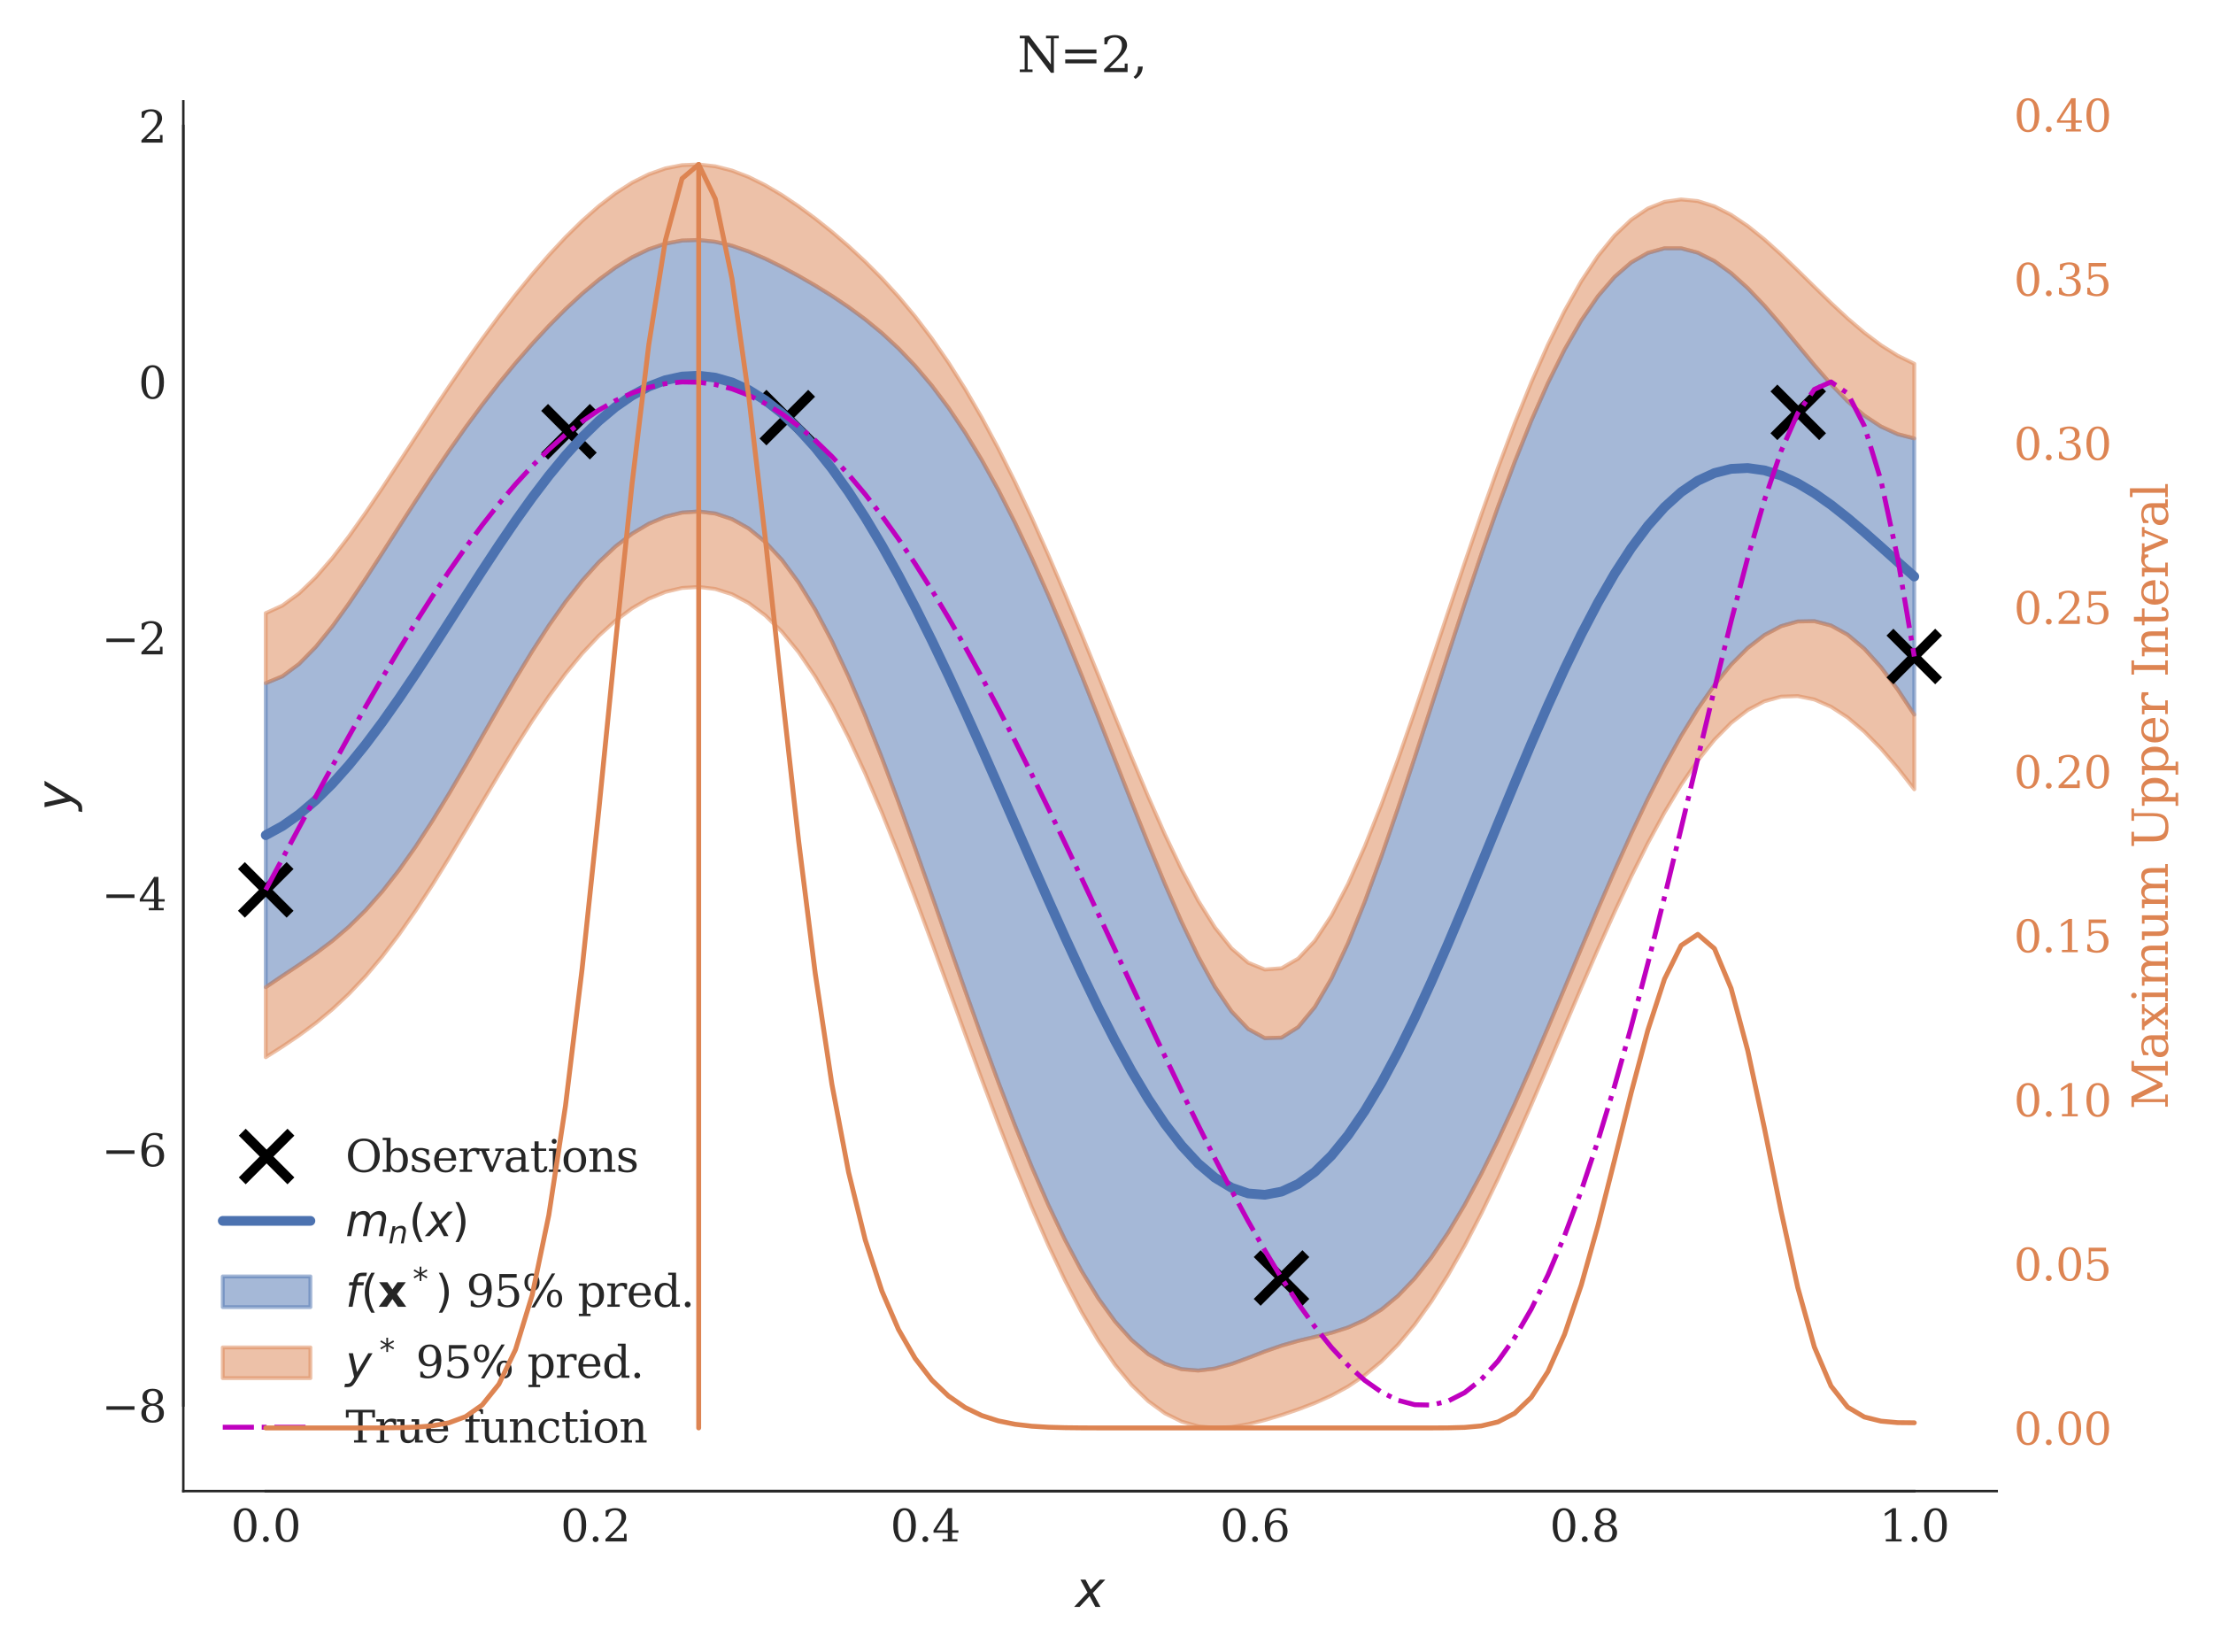 <?xml version="1.0" encoding="utf-8" standalone="no"?>
<!DOCTYPE svg PUBLIC "-//W3C//DTD SVG 1.1//EN"
  "http://www.w3.org/Graphics/SVG/1.1/DTD/svg11.dtd">
<svg xmlns:xlink="http://www.w3.org/1999/xlink" width="454.464pt" height="339.264pt" viewBox="0 0 454.464 339.264" xmlns="http://www.w3.org/2000/svg" version="1.1">
 <defs>
  <style type="text/css">*{stroke-linejoin: round; stroke-linecap: butt}</style>
 </defs>
 <g id="figure_1">
  <g id="patch_1">
   <path d="M 0 339.264 
L 454.464 339.264 
L 454.464 0 
L 0 0 
z
" style="fill: #ffffff"/>
  </g>
  <g id="axes_1">
   <g id="patch_2">
    <path d="M 37.646 306.176 
L 410.047 306.176 
L 410.047 20.798 
L 37.646 20.798 
z
" style="fill: #ffffff"/>
   </g>
   <g id="matplotlib.axis_1">
    <g id="xtick_1">
     <g id="line2d_1"/>
     <g id="text_1">
      <!-- 0.0 -->
      <g style="fill: #262626" transform="translate(47.417 316.514) scale(0.09 -0.09)">
       <defs>
        <path id="DejaVuSerif-30" d="M 2034 219 
Q 2513 219 2750 744 
Q 2988 1269 2988 2328 
Q 2988 3391 2750 3916 
Q 2513 4441 2034 4441 
Q 1556 4441 1318 3916 
Q 1081 3391 1081 2328 
Q 1081 1269 1318 744 
Q 1556 219 2034 219 
z
M 2034 -91 
Q 1275 -91 848 546 
Q 422 1184 422 2328 
Q 422 3475 848 4112 
Q 1275 4750 2034 4750 
Q 2797 4750 3222 4112 
Q 3647 3475 3647 2328 
Q 3647 1184 3222 546 
Q 2797 -91 2034 -91 
z
" transform="scale(0.016)"/>
        <path id="DejaVuSerif-2e" d="M 603 325 
Q 603 500 722 622 
Q 841 744 1019 744 
Q 1191 744 1312 622 
Q 1434 500 1434 325 
Q 1434 153 1312 31 
Q 1191 -91 1019 -91 
Q 841 -91 722 29 
Q 603 150 603 325 
z
" transform="scale(0.016)"/>
       </defs>
       <use xlink:href="#DejaVuSerif-30"/>
       <use xlink:href="#DejaVuSerif-2e" x="63.623"/>
       <use xlink:href="#DejaVuSerif-30" x="95.41"/>
      </g>
     </g>
    </g>
    <g id="xtick_2">
     <g id="line2d_2"/>
     <g id="text_2">
      <!-- 0.2 -->
      <g style="fill: #262626" transform="translate(115.126 316.514) scale(0.09 -0.09)">
       <defs>
        <path id="DejaVuSerif-32" d="M 819 3553 
L 469 3553 
L 469 4384 
Q 803 4563 1142 4656 
Q 1481 4750 1806 4750 
Q 2534 4750 2956 4397 
Q 3378 4044 3378 3438 
Q 3378 2753 2422 1800 
Q 2347 1728 2309 1691 
L 1131 513 
L 3078 513 
L 3078 1088 
L 3444 1088 
L 3444 0 
L 434 0 
L 434 341 
L 1850 1753 
Q 2319 2222 2519 2614 
Q 2719 3006 2719 3438 
Q 2719 3909 2473 4175 
Q 2228 4441 1797 4441 
Q 1350 4441 1106 4219 
Q 863 3997 819 3553 
z
" transform="scale(0.016)"/>
       </defs>
       <use xlink:href="#DejaVuSerif-30"/>
       <use xlink:href="#DejaVuSerif-2e" x="63.623"/>
       <use xlink:href="#DejaVuSerif-32" x="95.41"/>
      </g>
     </g>
    </g>
    <g id="xtick_3">
     <g id="line2d_3"/>
     <g id="text_3">
      <!-- 0.4 -->
      <g style="fill: #262626" transform="translate(182.835 316.514) scale(0.09 -0.09)">
       <defs>
        <path id="DejaVuSerif-34" d="M 2234 1581 
L 2234 4063 
L 641 1581 
L 2234 1581 
z
M 3609 0 
L 1484 0 
L 1484 331 
L 2234 331 
L 2234 1247 
L 197 1247 
L 197 1588 
L 2241 4750 
L 2859 4750 
L 2859 1581 
L 3750 1581 
L 3750 1247 
L 2859 1247 
L 2859 331 
L 3609 331 
L 3609 0 
z
" transform="scale(0.016)"/>
       </defs>
       <use xlink:href="#DejaVuSerif-30"/>
       <use xlink:href="#DejaVuSerif-2e" x="63.623"/>
       <use xlink:href="#DejaVuSerif-34" x="95.41"/>
      </g>
     </g>
    </g>
    <g id="xtick_4">
     <g id="line2d_4"/>
     <g id="text_4">
      <!-- 0.6 -->
      <g style="fill: #262626" transform="translate(250.545 316.514) scale(0.09 -0.09)">
       <defs>
        <path id="DejaVuSerif-36" d="M 2094 219 
Q 2534 219 2771 542 
Q 3009 866 3009 1472 
Q 3009 2078 2771 2401 
Q 2534 2725 2094 2725 
Q 1647 2725 1412 2412 
Q 1178 2100 1178 1509 
Q 1178 888 1415 553 
Q 1653 219 2094 219 
z
M 1075 2569 
Q 1288 2803 1556 2918 
Q 1825 3034 2163 3034 
Q 2859 3034 3264 2615 
Q 3669 2197 3669 1472 
Q 3669 763 3233 336 
Q 2797 -91 2069 -91 
Q 1278 -91 853 498 
Q 428 1088 428 2181 
Q 428 3406 931 4078 
Q 1434 4750 2350 4750 
Q 2597 4750 2869 4703 
Q 3141 4656 3425 4563 
L 3425 3794 
L 3072 3794 
Q 3034 4109 2831 4275 
Q 2628 4441 2284 4441 
Q 1678 4441 1381 3981 
Q 1084 3522 1075 2569 
z
" transform="scale(0.016)"/>
       </defs>
       <use xlink:href="#DejaVuSerif-30"/>
       <use xlink:href="#DejaVuSerif-2e" x="63.623"/>
       <use xlink:href="#DejaVuSerif-36" x="95.41"/>
      </g>
     </g>
    </g>
    <g id="xtick_5">
     <g id="line2d_5"/>
     <g id="text_5">
      <!-- 0.8 -->
      <g style="fill: #262626" transform="translate(318.254 316.514) scale(0.09 -0.09)">
       <defs>
        <path id="DejaVuSerif-38" d="M 2981 1275 
Q 2981 1775 2732 2051 
Q 2484 2328 2034 2328 
Q 1584 2328 1336 2051 
Q 1088 1775 1088 1275 
Q 1088 772 1336 495 
Q 1584 219 2034 219 
Q 2484 219 2732 495 
Q 2981 772 2981 1275 
z
M 2853 3541 
Q 2853 3966 2637 4203 
Q 2422 4441 2034 4441 
Q 1650 4441 1433 4203 
Q 1216 3966 1216 3541 
Q 1216 3113 1433 2875 
Q 1650 2638 2034 2638 
Q 2422 2638 2637 2875 
Q 2853 3113 2853 3541 
z
M 2516 2484 
Q 3047 2413 3344 2092 
Q 3641 1772 3641 1275 
Q 3641 619 3225 264 
Q 2809 -91 2034 -91 
Q 1263 -91 845 264 
Q 428 619 428 1275 
Q 428 1772 725 2092 
Q 1022 2413 1556 2484 
Q 1084 2569 832 2842 
Q 581 3116 581 3541 
Q 581 4103 968 4426 
Q 1356 4750 2034 4750 
Q 2713 4750 3100 4426 
Q 3488 4103 3488 3541 
Q 3488 3116 3236 2842 
Q 2984 2569 2516 2484 
z
" transform="scale(0.016)"/>
       </defs>
       <use xlink:href="#DejaVuSerif-30"/>
       <use xlink:href="#DejaVuSerif-2e" x="63.623"/>
       <use xlink:href="#DejaVuSerif-38" x="95.41"/>
      </g>
     </g>
    </g>
    <g id="xtick_6">
     <g id="line2d_6"/>
     <g id="text_6">
      <!-- 1.0 -->
      <g style="fill: #262626" transform="translate(385.963 316.514) scale(0.09 -0.09)">
       <defs>
        <path id="DejaVuSerif-31" d="M 909 0 
L 909 331 
L 1722 331 
L 1722 4213 
L 781 3603 
L 781 4013 
L 1919 4750 
L 2350 4750 
L 2350 331 
L 3163 331 
L 3163 0 
L 909 0 
z
" transform="scale(0.016)"/>
       </defs>
       <use xlink:href="#DejaVuSerif-31"/>
       <use xlink:href="#DejaVuSerif-2e" x="63.623"/>
       <use xlink:href="#DejaVuSerif-30" x="95.41"/>
      </g>
     </g>
    </g>
    <g id="text_7">
     <!-- $x$ -->
     <g style="fill: #262626" transform="translate(220.846 329.984) scale(0.1 -0.1)">
      <defs>
       <path id="DejaVuSans-Oblique-78" d="M 3841 3500 
L 2234 1784 
L 3219 0 
L 2559 0 
L 1819 1388 
L 531 0 
L -166 0 
L 1556 1844 
L 641 3500 
L 1300 3500 
L 1972 2234 
L 3144 3500 
L 3841 3500 
z
" transform="scale(0.016)"/>
      </defs>
      <use xlink:href="#DejaVuSans-Oblique-78" transform="translate(0 0.312)"/>
     </g>
    </g>
   </g>
   <g id="matplotlib.axis_2">
    <g id="ytick_1">
     <g id="line2d_7"/>
     <g id="text_8">
      <!-- −8 -->
      <g style="fill: #262626" transform="translate(20.878 292.001) scale(0.09 -0.09)">
       <defs>
        <path id="DejaVuSerif-2212" d="M 678 2259 
L 4684 2259 
L 4684 1753 
L 678 1753 
L 678 2259 
z
" transform="scale(0.016)"/>
       </defs>
       <use xlink:href="#DejaVuSerif-2212"/>
       <use xlink:href="#DejaVuSerif-38" x="83.789"/>
      </g>
     </g>
    </g>
    <g id="ytick_2">
     <g id="line2d_8"/>
     <g id="text_9">
      <!-- −6 -->
      <g style="fill: #262626" transform="translate(20.878 239.456) scale(0.09 -0.09)">
       <use xlink:href="#DejaVuSerif-2212"/>
       <use xlink:href="#DejaVuSerif-36" x="83.789"/>
      </g>
     </g>
    </g>
    <g id="ytick_3">
     <g id="line2d_9"/>
     <g id="text_10">
      <!-- −4 -->
      <g style="fill: #262626" transform="translate(20.878 186.911) scale(0.09 -0.09)">
       <use xlink:href="#DejaVuSerif-2212"/>
       <use xlink:href="#DejaVuSerif-34" x="83.789"/>
      </g>
     </g>
    </g>
    <g id="ytick_4">
     <g id="line2d_10"/>
     <g id="text_11">
      <!-- −2 -->
      <g style="fill: #262626" transform="translate(20.878 134.366) scale(0.09 -0.09)">
       <use xlink:href="#DejaVuSerif-2212"/>
       <use xlink:href="#DejaVuSerif-32" x="83.789"/>
      </g>
     </g>
    </g>
    <g id="ytick_5">
     <g id="line2d_11"/>
     <g id="text_12">
      <!-- 0 -->
      <g style="fill: #262626" transform="translate(28.42 81.822) scale(0.09 -0.09)">
       <use xlink:href="#DejaVuSerif-30"/>
      </g>
     </g>
    </g>
    <g id="ytick_6">
     <g id="line2d_12"/>
     <g id="text_13">
      <!-- 2 -->
      <g style="fill: #262626" transform="translate(28.42 29.277) scale(0.09 -0.09)">
       <use xlink:href="#DejaVuSerif-32"/>
      </g>
     </g>
    </g>
    <g id="text_14">
     <!-- $y$ -->
     <g style="fill: #262626" transform="translate(14.778 166.487) rotate(-90) scale(0.1 -0.1)">
      <defs>
       <path id="DejaVuSans-Oblique-79" d="M 1588 -325 
Q 1188 -997 936 -1164 
Q 684 -1331 294 -1331 
L -159 -1331 
L -63 -850 
L 269 -850 
Q 509 -850 678 -719 
Q 847 -588 1056 -206 
L 1234 128 
L 459 3500 
L 1069 3500 
L 1650 819 
L 3256 3500 
L 3859 3500 
L 1588 -325 
z
" transform="scale(0.016)"/>
      </defs>
      <use xlink:href="#DejaVuSans-Oblique-79" transform="translate(0 0.312)"/>
     </g>
    </g>
   </g>
   <g id="PolyCollection_1">
    <defs>
     <path id="m8da897a29c" d="M 54.573 -198.986 
L 54.573 -136.561 
L 57.993 -138.879 
L 61.413 -141.141 
L 64.832 -143.485 
L 68.252 -146.059 
L 71.672 -148.987 
L 75.091 -152.358 
L 78.511 -156.219 
L 81.931 -160.578 
L 85.35 -165.411 
L 88.77 -170.663 
L 92.19 -176.255 
L 95.609 -182.09 
L 99.029 -188.056 
L 102.449 -194.032 
L 105.868 -199.895 
L 109.288 -205.527 
L 112.708 -210.817 
L 116.127 -215.675 
L 119.547 -220.027 
L 122.967 -223.826 
L 126.386 -227.046 
L 129.806 -229.677 
L 133.226 -231.717 
L 136.645 -233.166 
L 140.065 -234.016 
L 143.484 -234.246 
L 146.904 -233.818 
L 150.324 -232.676 
L 153.743 -230.752 
L 157.163 -227.976 
L 160.583 -224.29 
L 164.002 -219.659 
L 167.422 -214.088 
L 170.842 -207.616 
L 174.261 -200.319 
L 177.681 -192.296 
L 181.101 -183.665 
L 184.52 -174.552 
L 187.94 -165.09 
L 191.36 -155.408 
L 194.779 -145.636 
L 198.199 -135.9 
L 201.619 -126.323 
L 205.038 -117.021 
L 208.458 -108.104 
L 211.878 -99.678 
L 215.297 -91.838 
L 218.717 -84.671 
L 222.137 -78.256 
L 225.556 -72.658 
L 228.976 -67.929 
L 232.396 -64.107 
L 235.815 -61.208 
L 239.235 -59.227 
L 242.655 -58.129 
L 246.074 -57.843 
L 249.494 -58.253 
L 252.914 -59.192 
L 256.333 -60.444 
L 259.753 -61.768 
L 263.173 -62.963 
L 266.592 -63.938 
L 270.012 -64.758 
L 273.431 -65.604 
L 276.851 -66.697 
L 280.271 -68.235 
L 283.69 -70.368 
L 287.11 -73.192 
L 290.53 -76.758 
L 293.949 -81.076 
L 297.369 -86.129 
L 300.789 -91.872 
L 304.208 -98.243 
L 307.628 -105.162 
L 311.048 -112.538 
L 314.467 -120.271 
L 317.887 -128.254 
L 321.307 -136.376 
L 324.726 -144.526 
L 328.146 -152.593 
L 331.566 -160.469 
L 334.985 -168.053 
L 338.405 -175.251 
L 341.825 -181.976 
L 345.244 -188.153 
L 348.664 -193.715 
L 352.084 -198.61 
L 355.503 -202.79 
L 358.923 -206.22 
L 362.343 -208.864 
L 365.762 -210.689 
L 369.182 -211.656 
L 372.602 -211.718 
L 376.021 -210.823 
L 379.441 -208.936 
L 382.861 -206.06 
L 386.28 -202.266 
L 389.7 -197.695 
L 393.12 -192.527 
L 393.12 -249.242 
L 393.12 -249.242 
L 389.7 -250.125 
L 386.28 -251.681 
L 382.861 -253.936 
L 379.441 -256.863 
L 376.021 -260.368 
L 372.602 -264.287 
L 369.182 -268.419 
L 365.762 -272.556 
L 362.343 -276.508 
L 358.923 -280.103 
L 355.503 -283.194 
L 352.084 -285.657 
L 348.664 -287.383 
L 345.244 -288.284 
L 341.825 -288.285 
L 338.405 -287.331 
L 334.985 -285.383 
L 331.566 -282.42 
L 328.146 -278.437 
L 324.726 -273.45 
L 321.307 -267.491 
L 317.887 -260.611 
L 314.467 -252.876 
L 311.048 -244.37 
L 307.628 -235.194 
L 304.208 -225.462 
L 300.789 -215.301 
L 297.369 -204.851 
L 293.949 -194.266 
L 290.53 -183.711 
L 287.11 -173.366 
L 283.69 -163.427 
L 280.271 -154.11 
L 276.851 -145.661 
L 273.431 -138.353 
L 270.012 -132.487 
L 266.592 -128.36 
L 263.173 -126.203 
L 259.753 -126.104 
L 256.333 -127.973 
L 252.914 -131.58 
L 249.494 -136.634 
L 246.074 -142.847 
L 242.655 -149.956 
L 239.235 -157.737 
L 235.815 -165.992 
L 232.396 -174.548 
L 228.976 -183.25 
L 225.556 -191.963 
L 222.137 -200.563 
L 218.717 -208.942 
L 215.297 -217.009 
L 211.878 -224.685 
L 208.458 -231.907 
L 205.038 -238.627 
L 201.619 -244.815 
L 198.199 -250.453 
L 194.779 -255.542 
L 191.36 -260.094 
L 187.94 -264.14 
L 184.52 -267.719 
L 181.101 -270.884 
L 177.681 -273.695 
L 174.261 -276.217 
L 170.842 -278.512 
L 167.422 -280.633 
L 164.002 -282.615 
L 160.583 -284.462 
L 157.163 -286.151 
L 153.743 -287.624 
L 150.324 -288.807 
L 146.904 -289.62 
L 143.484 -289.993 
L 140.065 -289.875 
L 136.645 -289.239 
L 133.226 -288.086 
L 129.806 -286.437 
L 126.386 -284.334 
L 122.967 -281.825 
L 119.547 -278.963 
L 116.127 -275.793 
L 112.708 -272.349 
L 109.288 -268.655 
L 105.868 -264.722 
L 102.449 -260.553 
L 99.029 -256.149 
L 95.609 -251.513 
L 92.19 -246.658 
L 88.77 -241.606 
L 85.35 -236.394 
L 81.931 -231.078 
L 78.511 -225.731 
L 75.091 -220.453 
L 71.672 -215.369 
L 68.252 -210.629 
L 64.832 -206.417 
L 61.413 -202.936 
L 57.993 -200.397 
L 54.573 -198.986 
z
" style="stroke: #4c72b0; stroke-opacity: 0.5; stroke-width: 0.8"/>
    </defs>
    <g clip-path="url(#p0b35f4307e)">
     <use xlink:href="#m8da897a29c" x="0" y="339.264" style="fill: #4c72b0; fill-opacity: 0.5; stroke: #4c72b0; stroke-opacity: 0.5; stroke-width: 0.8"/>
    </g>
   </g>
   <g id="PolyCollection_2">
    <defs>
     <path id="mb25d9f1253" d="M 54.573 -136.561 
L 54.573 -122.182 
L 57.993 -124.355 
L 61.413 -126.662 
L 64.832 -129.186 
L 68.252 -132.012 
L 71.672 -135.21 
L 75.091 -138.828 
L 78.511 -142.888 
L 81.931 -147.383 
L 85.35 -152.282 
L 88.77 -157.528 
L 92.19 -163.047 
L 95.609 -168.747 
L 99.029 -174.525 
L 102.449 -180.275 
L 105.868 -185.887 
L 109.288 -191.258 
L 112.708 -196.296 
L 116.127 -200.924 
L 119.547 -205.079 
L 122.967 -208.72 
L 126.386 -211.817 
L 129.806 -214.355 
L 133.226 -216.326 
L 136.645 -217.723 
L 140.065 -218.535 
L 143.484 -218.746 
L 146.904 -218.327 
L 150.324 -217.244 
L 153.743 -215.45 
L 157.163 -212.899 
L 160.583 -209.548 
L 164.002 -205.363 
L 167.422 -200.335 
L 170.842 -194.475 
L 174.261 -187.824 
L 177.681 -180.452 
L 181.101 -172.446 
L 184.52 -163.913 
L 187.94 -154.973 
L 191.36 -145.749 
L 194.779 -136.369 
L 198.199 -126.958 
L 201.619 -117.639 
L 205.038 -108.532 
L 208.458 -99.748 
L 211.878 -91.393 
L 215.297 -83.562 
L 218.717 -76.343 
L 222.137 -69.81 
L 225.556 -64.026 
L 228.976 -59.038 
L 232.396 -54.878 
L 235.815 -51.557 
L 239.235 -49.065 
L 242.655 -47.364 
L 246.074 -46.393 
L 249.494 -46.06 
L 252.914 -46.25 
L 256.333 -46.833 
L 259.753 -47.685 
L 263.173 -48.711 
L 266.592 -49.868 
L 270.012 -51.176 
L 273.431 -52.709 
L 276.851 -54.572 
L 280.271 -56.877 
L 283.69 -59.719 
L 287.11 -63.17 
L 290.53 -67.273 
L 293.949 -72.041 
L 297.369 -77.46 
L 300.789 -83.494 
L 304.208 -90.085 
L 307.628 -97.161 
L 311.048 -104.635 
L 314.467 -112.409 
L 317.887 -120.379 
L 321.307 -128.434 
L 324.726 -136.464 
L 328.146 -144.356 
L 331.566 -152.001 
L 334.985 -159.295 
L 338.405 -166.138 
L 341.825 -172.442 
L 345.244 -178.127 
L 348.664 -183.123 
L 352.084 -187.373 
L 355.503 -190.833 
L 358.923 -193.472 
L 362.343 -195.269 
L 365.762 -196.221 
L 369.182 -196.335 
L 372.602 -195.632 
L 376.021 -194.146 
L 379.441 -191.928 
L 382.861 -189.042 
L 386.28 -185.563 
L 389.7 -181.582 
L 393.12 -177.197 
L 393.12 -192.527 
L 393.12 -192.527 
L 389.7 -197.695 
L 386.28 -202.266 
L 382.861 -206.06 
L 379.441 -208.936 
L 376.021 -210.823 
L 372.602 -211.718 
L 369.182 -211.656 
L 365.762 -210.689 
L 362.343 -208.864 
L 358.923 -206.22 
L 355.503 -202.79 
L 352.084 -198.61 
L 348.664 -193.715 
L 345.244 -188.153 
L 341.825 -181.976 
L 338.405 -175.251 
L 334.985 -168.053 
L 331.566 -160.469 
L 328.146 -152.593 
L 324.726 -144.526 
L 321.307 -136.376 
L 317.887 -128.254 
L 314.467 -120.271 
L 311.048 -112.538 
L 307.628 -105.162 
L 304.208 -98.243 
L 300.789 -91.872 
L 297.369 -86.129 
L 293.949 -81.076 
L 290.53 -76.758 
L 287.11 -73.192 
L 283.69 -70.368 
L 280.271 -68.235 
L 276.851 -66.697 
L 273.431 -65.604 
L 270.012 -64.758 
L 266.592 -63.938 
L 263.173 -62.963 
L 259.753 -61.768 
L 256.333 -60.444 
L 252.914 -59.192 
L 249.494 -58.253 
L 246.074 -57.843 
L 242.655 -58.129 
L 239.235 -59.227 
L 235.815 -61.208 
L 232.396 -64.107 
L 228.976 -67.929 
L 225.556 -72.658 
L 222.137 -78.256 
L 218.717 -84.671 
L 215.297 -91.838 
L 211.878 -99.678 
L 208.458 -108.104 
L 205.038 -117.021 
L 201.619 -126.323 
L 198.199 -135.9 
L 194.779 -145.636 
L 191.36 -155.408 
L 187.94 -165.09 
L 184.52 -174.552 
L 181.101 -183.665 
L 177.681 -192.296 
L 174.261 -200.319 
L 170.842 -207.616 
L 167.422 -214.088 
L 164.002 -219.659 
L 160.583 -224.29 
L 157.163 -227.976 
L 153.743 -230.752 
L 150.324 -232.676 
L 146.904 -233.818 
L 143.484 -234.246 
L 140.065 -234.016 
L 136.645 -233.166 
L 133.226 -231.717 
L 129.806 -229.677 
L 126.386 -227.046 
L 122.967 -223.826 
L 119.547 -220.027 
L 116.127 -215.675 
L 112.708 -210.817 
L 109.288 -205.527 
L 105.868 -199.895 
L 102.449 -194.032 
L 99.029 -188.056 
L 95.609 -182.09 
L 92.19 -176.255 
L 88.77 -170.663 
L 85.35 -165.411 
L 81.931 -160.578 
L 78.511 -156.219 
L 75.091 -152.358 
L 71.672 -148.987 
L 68.252 -146.059 
L 64.832 -143.485 
L 61.413 -141.141 
L 57.993 -138.879 
L 54.573 -136.561 
z
" style="stroke: #dd8452; stroke-opacity: 0.5; stroke-width: 0.8"/>
    </defs>
    <g clip-path="url(#p0b35f4307e)">
     <use xlink:href="#mb25d9f1253" x="0" y="339.264" style="fill: #dd8452; fill-opacity: 0.5; stroke: #dd8452; stroke-opacity: 0.5; stroke-width: 0.8"/>
    </g>
   </g>
   <g id="PolyCollection_3">
    <defs>
     <path id="md797bed3b2" d="M 54.573 -213.365 
L 54.573 -198.986 
L 57.993 -200.397 
L 61.413 -202.936 
L 64.832 -206.417 
L 68.252 -210.629 
L 71.672 -215.369 
L 75.091 -220.453 
L 78.511 -225.731 
L 81.931 -231.078 
L 85.35 -236.394 
L 88.77 -241.606 
L 92.19 -246.658 
L 95.609 -251.513 
L 99.029 -256.149 
L 102.449 -260.553 
L 105.868 -264.722 
L 109.288 -268.655 
L 112.708 -272.349 
L 116.127 -275.793 
L 119.547 -278.963 
L 122.967 -281.825 
L 126.386 -284.334 
L 129.806 -286.437 
L 133.226 -288.086 
L 136.645 -289.239 
L 140.065 -289.875 
L 143.484 -289.993 
L 146.904 -289.62 
L 150.324 -288.807 
L 153.743 -287.624 
L 157.163 -286.151 
L 160.583 -284.462 
L 164.002 -282.615 
L 167.422 -280.633 
L 170.842 -278.512 
L 174.261 -276.217 
L 177.681 -273.695 
L 181.101 -270.884 
L 184.52 -267.719 
L 187.94 -264.14 
L 191.36 -260.094 
L 194.779 -255.542 
L 198.199 -250.453 
L 201.619 -244.815 
L 205.038 -238.627 
L 208.458 -231.907 
L 211.878 -224.685 
L 215.297 -217.009 
L 218.717 -208.942 
L 222.137 -200.563 
L 225.556 -191.963 
L 228.976 -183.25 
L 232.396 -174.548 
L 235.815 -165.992 
L 239.235 -157.737 
L 242.655 -149.956 
L 246.074 -142.847 
L 249.494 -136.634 
L 252.914 -131.58 
L 256.333 -127.973 
L 259.753 -126.104 
L 263.173 -126.203 
L 266.592 -128.36 
L 270.012 -132.487 
L 273.431 -138.353 
L 276.851 -145.661 
L 280.271 -154.11 
L 283.69 -163.427 
L 287.11 -173.366 
L 290.53 -183.711 
L 293.949 -194.266 
L 297.369 -204.851 
L 300.789 -215.301 
L 304.208 -225.462 
L 307.628 -235.194 
L 311.048 -244.37 
L 314.467 -252.876 
L 317.887 -260.611 
L 321.307 -267.491 
L 324.726 -273.45 
L 328.146 -278.437 
L 331.566 -282.42 
L 334.985 -285.383 
L 338.405 -287.331 
L 341.825 -288.285 
L 345.244 -288.284 
L 348.664 -287.383 
L 352.084 -285.657 
L 355.503 -283.194 
L 358.923 -280.103 
L 362.343 -276.508 
L 365.762 -272.556 
L 369.182 -268.419 
L 372.602 -264.287 
L 376.021 -260.368 
L 379.441 -256.863 
L 382.861 -253.936 
L 386.28 -251.681 
L 389.7 -250.125 
L 393.12 -249.242 
L 393.12 -264.571 
L 393.12 -264.571 
L 389.7 -266.237 
L 386.28 -268.384 
L 382.861 -270.954 
L 379.441 -273.871 
L 376.021 -277.045 
L 372.602 -280.373 
L 369.182 -283.74 
L 365.762 -287.024 
L 362.343 -290.102 
L 358.923 -292.851 
L 355.503 -295.152 
L 352.084 -296.894 
L 348.664 -297.976 
L 345.244 -298.309 
L 341.825 -297.818 
L 338.405 -296.444 
L 334.985 -294.142 
L 331.566 -290.888 
L 328.146 -286.674 
L 324.726 -281.512 
L 321.307 -275.433 
L 317.887 -268.486 
L 314.467 -260.738 
L 311.048 -252.274 
L 307.628 -243.195 
L 304.208 -233.62 
L 300.789 -223.679 
L 297.369 -213.52 
L 293.949 -203.301 
L 290.53 -193.196 
L 287.11 -183.388 
L 283.69 -174.076 
L 280.271 -165.468 
L 276.851 -157.785 
L 273.431 -151.248 
L 270.012 -146.069 
L 266.592 -142.43 
L 263.173 -140.454 
L 259.753 -140.187 
L 256.333 -141.584 
L 252.914 -144.523 
L 249.494 -148.828 
L 246.074 -154.296 
L 242.655 -160.721 
L 239.235 -167.9 
L 235.815 -175.643 
L 232.396 -183.776 
L 228.976 -192.142 
L 225.556 -200.595 
L 222.137 -209.009 
L 218.717 -217.271 
L 215.297 -225.285 
L 211.878 -232.97 
L 208.458 -240.263 
L 205.038 -247.116 
L 201.619 -253.499 
L 198.199 -259.396 
L 194.779 -264.809 
L 191.36 -269.753 
L 187.94 -274.256 
L 184.52 -278.358 
L 181.101 -282.103 
L 177.681 -285.539 
L 174.261 -288.711 
L 170.842 -291.653 
L 167.422 -294.386 
L 164.002 -296.911 
L 160.583 -299.204 
L 157.163 -301.227 
L 153.743 -302.925 
L 150.324 -304.239 
L 146.904 -305.111 
L 143.484 -305.494 
L 140.065 -305.355 
L 136.645 -304.681 
L 133.226 -303.476 
L 129.806 -301.758 
L 126.386 -299.563 
L 122.967 -296.932 
L 119.547 -293.911 
L 116.127 -290.543 
L 112.708 -286.871 
L 109.288 -282.924 
L 105.868 -278.731 
L 102.449 -274.31 
L 99.029 -269.679 
L 95.609 -264.857 
L 92.19 -259.867 
L 88.77 -254.741 
L 85.35 -249.524 
L 81.931 -244.273 
L 78.511 -239.062 
L 75.091 -233.983 
L 71.672 -229.146 
L 68.252 -224.677 
L 64.832 -220.717 
L 61.413 -217.415 
L 57.993 -214.921 
L 54.573 -213.365 
z
" style="stroke: #dd8452; stroke-opacity: 0.5; stroke-width: 0.8"/>
    </defs>
    <g clip-path="url(#p0b35f4307e)">
     <use xlink:href="#md797bed3b2" x="0" y="339.264" style="fill: #dd8452; fill-opacity: 0.5; stroke: #dd8452; stroke-opacity: 0.5; stroke-width: 0.8"/>
    </g>
   </g>
   <g id="line2d_13">
    <defs>
     <path id="m1e13c55224" d="M -5 5 
L 5 -5 
M -5 -5 
L 5 5 
" style="stroke: #000000; stroke-width: 2"/>
    </defs>
    <g clip-path="url(#p0b35f4307e)">
     <use xlink:href="#m1e13c55224" x="369.291" y="84.667" style="stroke: #000000; stroke-width: 2"/>
     <use xlink:href="#m1e13c55224" x="161.681" y="85.749" style="stroke: #000000; stroke-width: 2"/>
     <use xlink:href="#m1e13c55224" x="116.838" y="88.65" style="stroke: #000000; stroke-width: 2"/>
     <use xlink:href="#m1e13c55224" x="263.173" y="262.412" style="stroke: #000000; stroke-width: 2"/>
     <use xlink:href="#m1e13c55224" x="54.573" y="182.725" style="stroke: #000000; stroke-width: 2"/>
     <use xlink:href="#m1e13c55224" x="393.12" y="134.801" style="stroke: #000000; stroke-width: 2"/>
    </g>
   </g>
   <g id="line2d_14">
    <path d="M 54.573 171.49 
L 57.993 169.626 
L 61.413 167.226 
L 64.832 164.313 
L 68.252 160.92 
L 71.672 157.086 
L 75.091 152.858 
L 78.511 148.289 
L 81.931 143.436 
L 85.35 138.361 
L 88.77 133.129 
L 92.19 127.807 
L 95.609 122.462 
L 99.029 117.162 
L 102.449 111.972 
L 105.868 106.955 
L 109.288 102.173 
L 112.708 97.681 
L 116.127 93.53 
L 119.547 89.769 
L 122.967 86.438 
L 126.386 83.574 
L 129.806 81.207 
L 133.226 79.363 
L 136.645 78.062 
L 140.065 77.319 
L 143.484 77.144 
L 146.904 77.545 
L 150.324 78.523 
L 153.743 80.076 
L 157.163 82.201 
L 160.583 84.888 
L 164.002 88.127 
L 167.422 91.903 
L 170.842 96.2 
L 174.261 100.996 
L 177.681 106.269 
L 181.101 111.99 
L 184.52 118.128 
L 187.94 124.649 
L 191.36 131.513 
L 194.779 138.675 
L 198.199 146.087 
L 201.619 153.695 
L 205.038 161.44 
L 208.458 169.258 
L 211.878 177.082 
L 215.297 184.841 
L 218.717 192.457 
L 222.137 199.855 
L 225.556 206.954 
L 228.976 213.674 
L 232.396 219.937 
L 235.815 225.664 
L 239.235 230.782 
L 242.655 235.221 
L 246.074 238.919 
L 249.494 241.82 
L 252.914 243.878 
L 256.333 245.055 
L 259.753 245.328 
L 263.173 244.681 
L 266.592 243.115 
L 270.012 240.642 
L 273.431 237.286 
L 276.851 233.085 
L 280.271 228.092 
L 283.69 222.367 
L 287.11 215.985 
L 290.53 209.03 
L 293.949 201.593 
L 297.369 193.774 
L 300.789 185.678 
L 304.208 177.412 
L 307.628 169.086 
L 311.048 160.81 
L 314.467 152.691 
L 317.887 144.832 
L 321.307 137.33 
L 324.726 130.276 
L 328.146 123.749 
L 331.566 117.82 
L 334.985 112.546 
L 338.405 107.973 
L 341.825 104.134 
L 345.244 101.046 
L 348.664 98.715 
L 352.084 97.131 
L 355.503 96.272 
L 358.923 96.103 
L 362.343 96.578 
L 365.762 97.641 
L 369.182 99.227 
L 372.602 101.262 
L 376.021 103.668 
L 379.441 106.364 
L 382.861 109.266 
L 386.28 112.29 
L 389.7 115.354 
L 393.12 118.38 
" clip-path="url(#p0b35f4307e)" style="fill: none; stroke: #4c72b0; stroke-width: 2; stroke-linecap: round"/>
   </g>
   <g id="line2d_15">
    <path d="M 54.573 182.725 
L 57.993 176.314 
L 61.413 169.926 
L 64.832 163.586 
L 68.252 157.317 
L 71.672 151.142 
L 75.091 145.085 
L 78.511 139.169 
L 81.931 133.414 
L 85.35 127.844 
L 88.77 122.479 
L 92.19 117.341 
L 95.609 112.448 
L 99.029 107.819 
L 102.449 103.473 
L 105.868 99.426 
L 109.288 95.696 
L 112.708 92.296 
L 116.127 89.241 
L 119.547 86.543 
L 122.967 84.215 
L 126.386 82.266 
L 129.806 80.706 
L 133.226 79.543 
L 136.645 78.782 
L 140.065 78.429 
L 143.484 78.487 
L 146.904 78.96 
L 150.324 79.847 
L 153.743 81.148 
L 157.163 82.861 
L 160.583 84.982 
L 164.002 87.507 
L 167.422 90.429 
L 170.842 93.74 
L 174.261 97.432 
L 177.681 101.492 
L 181.101 105.909 
L 184.52 110.669 
L 187.94 115.758 
L 191.36 121.158 
L 194.779 126.852 
L 198.199 132.82 
L 201.619 139.042 
L 205.038 145.496 
L 208.458 152.158 
L 211.878 159.003 
L 215.297 166.004 
L 218.717 173.135 
L 222.137 180.366 
L 225.556 187.667 
L 228.976 195.006 
L 232.396 202.349 
L 235.815 209.662 
L 239.235 216.909 
L 242.655 224.051 
L 246.074 231.049 
L 249.494 237.864 
L 252.914 244.452 
L 256.333 250.77 
L 259.753 256.772 
L 263.173 262.412 
L 266.592 267.642 
L 270.012 272.411 
L 273.431 276.668 
L 276.851 280.362 
L 280.271 283.44 
L 283.69 285.847 
L 287.11 287.53 
L 290.53 288.435 
L 293.949 288.507 
L 297.369 287.696 
L 300.789 285.951 
L 304.208 283.226 
L 307.628 279.479 
L 311.048 274.676 
L 314.467 268.788 
L 317.887 261.798 
L 321.307 253.703 
L 324.726 244.515 
L 328.146 234.265 
L 331.566 223.007 
L 334.985 210.825 
L 338.405 197.833 
L 341.825 184.181 
L 345.244 170.063 
L 348.664 155.719 
L 352.084 141.439 
L 355.503 127.567 
L 358.923 114.501 
L 362.343 102.691 
L 365.762 92.636 
L 369.182 84.871 
L 372.602 79.949 
L 376.021 78.417 
L 379.441 80.779 
L 382.861 87.449 
L 386.28 98.693 
L 389.7 114.56 
L 393.12 134.801 
" clip-path="url(#p0b35f4307e)" style="fill: none; stroke-dasharray: 6.4,1.6,1,1.6; stroke-dashoffset: 0; stroke: #bf00bf"/>
   </g>
   <g id="patch_3">
    <path d="M 37.646 288.581 
L 37.646 25.857 
" style="fill: none; stroke: #262626; stroke-width: 0.5; stroke-linejoin: miter; stroke-linecap: square"/>
   </g>
   <g id="patch_4">
    <path d="M 54.573 306.176 
L 393.12 306.176 
" style="fill: none; stroke: #262626; stroke-width: 0.5; stroke-linejoin: miter; stroke-linecap: square"/>
   </g>
   <g id="text_15">
    <!-- N=2,  -->
    <g style="fill: #262626" transform="translate(208.922 14.798) scale(0.1 -0.1)">
     <defs>
      <path id="DejaVuSerif-4e" d="M 313 0 
L 313 331 
L 941 331 
L 941 4331 
L 313 4331 
L 313 4666 
L 1509 4666 
L 4306 984 
L 4306 4331 
L 3681 4331 
L 3681 4666 
L 5319 4666 
L 5319 4331 
L 4691 4331 
L 4691 -91 
L 4313 -91 
L 1325 3841 
L 1325 331 
L 1953 331 
L 1953 0 
L 313 0 
z
" transform="scale(0.016)"/>
      <path id="DejaVuSerif-3d" d="M 678 2894 
L 4684 2894 
L 4684 2394 
L 678 2394 
L 678 2894 
z
M 678 1619 
L 4684 1619 
L 4684 1119 
L 678 1119 
L 678 1619 
z
" transform="scale(0.016)"/>
      <path id="DejaVuSerif-2c" d="M 231 -622 
Q 525 -406 662 -114 
Q 800 178 800 594 
L 800 709 
L 1416 709 
Q 1391 175 1164 -208 
Q 938 -591 481 -872 
L 231 -622 
z
" transform="scale(0.016)"/>
      <path id="DejaVuSerif-20" transform="scale(0.016)"/>
     </defs>
     <use xlink:href="#DejaVuSerif-4e"/>
     <use xlink:href="#DejaVuSerif-3d" x="87.5"/>
     <use xlink:href="#DejaVuSerif-32" x="171.289"/>
     <use xlink:href="#DejaVuSerif-2c" x="234.912"/>
     <use xlink:href="#DejaVuSerif-20" x="266.699"/>
    </g>
   </g>
   <g id="legend_1">
    <g id="line2d_16">
     <g>
      <use xlink:href="#m1e13c55224" x="54.746" y="237.473" style="stroke: #000000; stroke-width: 2"/>
     </g>
    </g>
    <g id="text_16">
     <!-- Observations -->
     <g style="fill: #262626" transform="translate(70.946 240.623) scale(0.09 -0.09)">
      <defs>
       <path id="DejaVuSerif-4f" d="M 2625 244 
Q 3391 244 3781 770 
Q 4172 1297 4172 2328 
Q 4172 3363 3781 3889 
Q 3391 4416 2625 4416 
Q 1856 4416 1465 3889 
Q 1075 3363 1075 2328 
Q 1075 1297 1465 770 
Q 1856 244 2625 244 
z
M 2625 -91 
Q 2150 -91 1751 65 
Q 1353 222 1050 525 
Q 700 875 529 1319 
Q 359 1763 359 2328 
Q 359 2894 529 3339 
Q 700 3784 1050 4134 
Q 1356 4441 1750 4595 
Q 2144 4750 2625 4750 
Q 3641 4750 4266 4084 
Q 4891 3419 4891 2328 
Q 4891 1769 4719 1320 
Q 4547 872 4197 525 
Q 3891 219 3497 64 
Q 3103 -91 2625 -91 
z
" transform="scale(0.016)"/>
       <path id="DejaVuSerif-62" d="M 738 331 
L 738 4531 
L 184 4531 
L 184 4863 
L 1313 4863 
L 1313 2803 
Q 1481 3116 1742 3264 
Q 2003 3413 2388 3413 
Q 3000 3413 3387 2928 
Q 3775 2444 3775 1663 
Q 3775 881 3387 395 
Q 3000 -91 2388 -91 
Q 2003 -91 1742 57 
Q 1481 206 1313 519 
L 1313 0 
L 184 0 
L 184 331 
L 738 331 
z
M 1313 1497 
Q 1313 897 1542 583 
Q 1772 269 2209 269 
Q 2650 269 2876 622 
Q 3103 975 3103 1663 
Q 3103 2353 2876 2703 
Q 2650 3053 2209 3053 
Q 1772 3053 1542 2737 
Q 1313 2422 1313 1825 
L 1313 1497 
z
" transform="scale(0.016)"/>
       <path id="DejaVuSerif-73" d="M 359 184 
L 359 959 
L 691 959 
Q 703 588 923 403 
Q 1144 219 1575 219 
Q 1963 219 2166 364 
Q 2369 509 2369 788 
Q 2369 1006 2220 1140 
Q 2072 1275 1594 1428 
L 1178 1569 
Q 750 1706 558 1912 
Q 366 2119 366 2438 
Q 366 2894 700 3153 
Q 1034 3413 1625 3413 
Q 1888 3413 2178 3344 
Q 2469 3275 2778 3144 
L 2778 2419 
L 2447 2419 
Q 2434 2741 2221 2922 
Q 2009 3103 1644 3103 
Q 1281 3103 1095 2975 
Q 909 2847 909 2591 
Q 909 2381 1050 2254 
Q 1191 2128 1613 1997 
L 2069 1856 
Q 2541 1709 2748 1489 
Q 2956 1269 2956 922 
Q 2956 450 2595 179 
Q 2234 -91 1600 -91 
Q 1278 -91 972 -22 
Q 666 47 359 184 
z
" transform="scale(0.016)"/>
       <path id="DejaVuSerif-65" d="M 3469 1600 
L 991 1600 
L 991 1575 
Q 991 903 1244 561 
Q 1497 219 1991 219 
Q 2369 219 2611 417 
Q 2853 616 2950 1006 
L 3413 1006 
Q 3275 459 2904 184 
Q 2534 -91 1931 -91 
Q 1203 -91 761 389 
Q 319 869 319 1663 
Q 319 2450 753 2931 
Q 1188 3413 1894 3413 
Q 2647 3413 3050 2948 
Q 3453 2484 3469 1600 
z
M 2791 1931 
Q 2772 2513 2545 2808 
Q 2319 3103 1894 3103 
Q 1497 3103 1269 2806 
Q 1041 2509 991 1931 
L 2791 1931 
z
" transform="scale(0.016)"/>
       <path id="DejaVuSerif-72" d="M 3059 3328 
L 3059 2497 
L 2728 2497 
Q 2713 2744 2591 2866 
Q 2469 2988 2234 2988 
Q 1809 2988 1582 2694 
Q 1356 2400 1356 1850 
L 1356 331 
L 2022 331 
L 2022 0 
L 263 0 
L 263 331 
L 781 331 
L 781 2994 
L 231 2994 
L 231 3322 
L 1356 3322 
L 1356 2731 
Q 1525 3078 1790 3245 
Q 2056 3413 2438 3413 
Q 2578 3413 2733 3391 
Q 2888 3369 3059 3328 
z
" transform="scale(0.016)"/>
       <path id="DejaVuSerif-76" d="M 1581 0 
L 359 2988 
L -19 2988 
L -19 3322 
L 1509 3322 
L 1509 2988 
L 978 2988 
L 1913 703 
L 2847 2988 
L 2350 2988 
L 2350 3322 
L 3597 3322 
L 3597 2988 
L 3225 2988 
L 2003 0 
L 1581 0 
z
" transform="scale(0.016)"/>
       <path id="DejaVuSerif-61" d="M 2547 1044 
L 2547 1747 
L 1806 1747 
Q 1378 1747 1168 1562 
Q 959 1378 959 997 
Q 959 650 1171 447 
Q 1384 244 1747 244 
Q 2106 244 2326 466 
Q 2547 688 2547 1044 
z
M 3122 2075 
L 3122 331 
L 3634 331 
L 3634 0 
L 2547 0 
L 2547 359 
Q 2356 128 2106 18 
Q 1856 -91 1522 -91 
Q 969 -91 644 203 
Q 319 497 319 997 
Q 319 1513 691 1797 
Q 1063 2081 1741 2081 
L 2547 2081 
L 2547 2309 
Q 2547 2688 2317 2895 
Q 2088 3103 1672 3103 
Q 1328 3103 1125 2947 
Q 922 2791 872 2484 
L 575 2484 
L 575 3156 
Q 875 3284 1158 3348 
Q 1441 3413 1709 3413 
Q 2400 3413 2761 3070 
Q 3122 2728 3122 2075 
z
" transform="scale(0.016)"/>
       <path id="DejaVuSerif-74" d="M 691 2988 
L 184 2988 
L 184 3322 
L 691 3322 
L 691 4353 
L 1269 4353 
L 1269 3322 
L 2350 3322 
L 2350 2988 
L 1269 2988 
L 1269 878 
Q 1269 456 1350 337 
Q 1431 219 1650 219 
Q 1875 219 1978 351 
Q 2081 484 2088 781 
L 2522 781 
Q 2497 328 2275 118 
Q 2053 -91 1600 -91 
Q 1103 -91 897 129 
Q 691 350 691 878 
L 691 2988 
z
" transform="scale(0.016)"/>
       <path id="DejaVuSerif-69" d="M 622 4353 
Q 622 4497 726 4603 
Q 831 4709 978 4709 
Q 1122 4709 1226 4603 
Q 1331 4497 1331 4353 
Q 1331 4206 1228 4103 
Q 1125 4000 978 4000 
Q 831 4000 726 4103 
Q 622 4206 622 4353 
z
M 1356 331 
L 1900 331 
L 1900 0 
L 231 0 
L 231 331 
L 781 331 
L 781 2988 
L 231 2988 
L 231 3322 
L 1356 3322 
L 1356 331 
z
" transform="scale(0.016)"/>
       <path id="DejaVuSerif-6f" d="M 1925 219 
Q 2388 219 2623 584 
Q 2859 950 2859 1663 
Q 2859 2375 2623 2739 
Q 2388 3103 1925 3103 
Q 1463 3103 1227 2739 
Q 991 2375 991 1663 
Q 991 950 1228 584 
Q 1466 219 1925 219 
z
M 1925 -91 
Q 1200 -91 759 389 
Q 319 869 319 1663 
Q 319 2456 758 2934 
Q 1197 3413 1925 3413 
Q 2653 3413 3092 2934 
Q 3531 2456 3531 1663 
Q 3531 869 3092 389 
Q 2653 -91 1925 -91 
z
" transform="scale(0.016)"/>
       <path id="DejaVuSerif-6e" d="M 263 0 
L 263 331 
L 781 331 
L 781 2988 
L 231 2988 
L 231 3322 
L 1356 3322 
L 1356 2731 
Q 1516 3069 1770 3241 
Q 2025 3413 2363 3413 
Q 2913 3413 3172 3097 
Q 3431 2781 3431 2113 
L 3431 331 
L 3944 331 
L 3944 0 
L 2356 0 
L 2356 331 
L 2853 331 
L 2853 1931 
Q 2853 2541 2703 2767 
Q 2553 2994 2175 2994 
Q 1775 2994 1565 2701 
Q 1356 2409 1356 1850 
L 1356 331 
L 1856 331 
L 1856 0 
L 263 0 
z
" transform="scale(0.016)"/>
      </defs>
      <use xlink:href="#DejaVuSerif-4f"/>
      <use xlink:href="#DejaVuSerif-62" x="81.982"/>
      <use xlink:href="#DejaVuSerif-73" x="145.996"/>
      <use xlink:href="#DejaVuSerif-65" x="197.314"/>
      <use xlink:href="#DejaVuSerif-72" x="256.494"/>
      <use xlink:href="#DejaVuSerif-76" x="304.297"/>
      <use xlink:href="#DejaVuSerif-61" x="360.791"/>
      <use xlink:href="#DejaVuSerif-74" x="420.41"/>
      <use xlink:href="#DejaVuSerif-69" x="460.596"/>
      <use xlink:href="#DejaVuSerif-6f" x="492.578"/>
      <use xlink:href="#DejaVuSerif-6e" x="552.783"/>
      <use xlink:href="#DejaVuSerif-73" x="617.188"/>
     </g>
    </g>
    <g id="line2d_17">
     <path d="M 45.746 250.684 
L 54.746 250.684 
L 63.746 250.684 
" style="fill: none; stroke: #4c72b0; stroke-width: 2; stroke-linecap: round"/>
    </g>
    <g id="text_17">
     <!-- $m_n(x)$ -->
     <g style="fill: #262626" transform="translate(70.946 253.834) scale(0.09 -0.09)">
      <defs>
       <path id="DejaVuSans-Oblique-6d" d="M 5747 2113 
L 5338 0 
L 4763 0 
L 5166 2094 
Q 5191 2228 5203 2325 
Q 5216 2422 5216 2491 
Q 5216 2772 5059 2928 
Q 4903 3084 4622 3084 
Q 4203 3084 3875 2770 
Q 3547 2456 3450 1953 
L 3066 0 
L 2491 0 
L 2900 2094 
Q 2925 2209 2937 2307 
Q 2950 2406 2950 2484 
Q 2950 2769 2794 2926 
Q 2638 3084 2363 3084 
Q 1938 3084 1609 2770 
Q 1281 2456 1184 1953 
L 800 0 
L 225 0 
L 909 3500 
L 1484 3500 
L 1375 2956 
Q 1609 3263 1923 3423 
Q 2238 3584 2597 3584 
Q 2978 3584 3223 3384 
Q 3469 3184 3519 2828 
Q 3781 3197 4126 3390 
Q 4472 3584 4856 3584 
Q 5306 3584 5551 3325 
Q 5797 3066 5797 2591 
Q 5797 2488 5784 2364 
Q 5772 2241 5747 2113 
z
" transform="scale(0.016)"/>
       <path id="DejaVuSans-Oblique-6e" d="M 3566 2113 
L 3156 0 
L 2578 0 
L 2988 2091 
Q 3016 2238 3031 2350 
Q 3047 2463 3047 2528 
Q 3047 2791 2881 2937 
Q 2716 3084 2419 3084 
Q 1956 3084 1622 2776 
Q 1288 2469 1184 1941 
L 800 0 
L 225 0 
L 903 3500 
L 1478 3500 
L 1363 2950 
Q 1603 3253 1940 3418 
Q 2278 3584 2650 3584 
Q 3113 3584 3367 3334 
Q 3622 3084 3622 2631 
Q 3622 2519 3608 2391 
Q 3594 2263 3566 2113 
z
" transform="scale(0.016)"/>
       <path id="DejaVuSans-28" d="M 1984 4856 
Q 1566 4138 1362 3434 
Q 1159 2731 1159 2009 
Q 1159 1288 1364 580 
Q 1569 -128 1984 -844 
L 1484 -844 
Q 1016 -109 783 600 
Q 550 1309 550 2009 
Q 550 2706 781 3412 
Q 1013 4119 1484 4856 
L 1984 4856 
z
" transform="scale(0.016)"/>
       <path id="DejaVuSans-29" d="M 513 4856 
L 1013 4856 
Q 1481 4119 1714 3412 
Q 1947 2706 1947 2009 
Q 1947 1309 1714 600 
Q 1481 -109 1013 -844 
L 513 -844 
Q 928 -128 1133 580 
Q 1338 1288 1338 2009 
Q 1338 2731 1133 3434 
Q 928 4138 513 4856 
z
" transform="scale(0.016)"/>
      </defs>
      <use xlink:href="#DejaVuSans-Oblique-6d" transform="translate(0 0.125)"/>
      <use xlink:href="#DejaVuSans-Oblique-6e" transform="translate(97.412 -16.281) scale(0.7)"/>
      <use xlink:href="#DejaVuSans-28" transform="translate(144.512 0.125)"/>
      <use xlink:href="#DejaVuSans-Oblique-78" transform="translate(183.525 0.125)"/>
      <use xlink:href="#DejaVuSans-29" transform="translate(242.705 0.125)"/>
     </g>
    </g>
    <g id="patch_5">
     <path d="M 45.746 268.395 
L 63.746 268.395 
L 63.746 262.095 
L 45.746 262.095 
z
" style="fill: #4c72b0; fill-opacity: 0.5; stroke: #4c72b0; stroke-opacity: 0.5; stroke-width: 0.8; stroke-linejoin: miter"/>
    </g>
    <g id="text_18">
     <!-- $f(\mathbf{x}^*)$ 95% pred. -->
     <g style="fill: #262626" transform="translate(70.946 268.395) scale(0.09 -0.09)">
      <defs>
       <path id="DejaVuSans-Oblique-66" d="M 3059 4863 
L 2969 4384 
L 2419 4384 
Q 2106 4384 1964 4261 
Q 1822 4138 1753 3809 
L 1691 3500 
L 2638 3500 
L 2553 3053 
L 1606 3053 
L 1013 0 
L 434 0 
L 1031 3053 
L 481 3053 
L 563 3500 
L 1113 3500 
L 1159 3744 
Q 1278 4363 1576 4613 
Q 1875 4863 2516 4863 
L 3059 4863 
z
" transform="scale(0.016)"/>
       <path id="DejaVuSans-Bold-78" d="M 1422 1791 
L 159 3500 
L 1344 3500 
L 2059 2463 
L 2784 3500 
L 3969 3500 
L 2706 1797 
L 4031 0 
L 2847 0 
L 2059 1106 
L 1281 0 
L 97 0 
L 1422 1791 
z
" transform="scale(0.016)"/>
       <path id="DejaVuSans-2a" d="M 3009 3897 
L 1888 3291 
L 3009 2681 
L 2828 2375 
L 1778 3009 
L 1778 1831 
L 1422 1831 
L 1422 3009 
L 372 2375 
L 191 2681 
L 1313 3291 
L 191 3897 
L 372 4206 
L 1422 3572 
L 1422 4750 
L 1778 4750 
L 1778 3572 
L 2828 4206 
L 3009 3897 
z
" transform="scale(0.016)"/>
       <path id="DejaVuSerif-39" d="M 2994 2091 
Q 2784 1856 2512 1740 
Q 2241 1625 1900 1625 
Q 1206 1625 804 2044 
Q 403 2463 403 3188 
Q 403 3897 839 4323 
Q 1275 4750 2003 4750 
Q 2794 4750 3217 4161 
Q 3641 3572 3641 2478 
Q 3641 1253 3137 581 
Q 2634 -91 1722 -91 
Q 1475 -91 1203 -44 
Q 931 3 647 97 
L 647 872 
L 997 872 
Q 1038 556 1241 387 
Q 1444 219 1784 219 
Q 2391 219 2687 676 
Q 2984 1134 2994 2091 
z
M 1978 4441 
Q 1534 4441 1298 4117 
Q 1063 3794 1063 3188 
Q 1063 2581 1298 2256 
Q 1534 1931 1978 1931 
Q 2422 1931 2658 2245 
Q 2894 2559 2894 3150 
Q 2894 3772 2656 4106 
Q 2419 4441 1978 4441 
z
" transform="scale(0.016)"/>
       <path id="DejaVuSerif-35" d="M 3219 4666 
L 3219 4153 
L 1081 4153 
L 1081 2816 
Q 1244 2928 1461 2984 
Q 1678 3041 1947 3041 
Q 2703 3041 3140 2622 
Q 3578 2203 3578 1478 
Q 3578 738 3136 323 
Q 2694 -91 1894 -91 
Q 1572 -91 1234 -12 
Q 897 66 544 225 
L 544 1131 
L 897 1131 
Q 925 688 1179 453 
Q 1434 219 1894 219 
Q 2388 219 2653 544 
Q 2919 869 2919 1478 
Q 2919 2084 2655 2407 
Q 2391 2731 1894 2731 
Q 1613 2731 1398 2631 
Q 1184 2531 1019 2322 
L 750 2322 
L 750 4666 
L 3219 4666 
z
" transform="scale(0.016)"/>
       <path id="DejaVuSerif-25" d="M 1434 4459 
Q 1159 4459 1004 4200 
Q 850 3941 850 3475 
Q 850 3016 1008 2753 
Q 1166 2491 1434 2491 
Q 1700 2491 1854 2752 
Q 2009 3013 2009 3475 
Q 2009 3938 1854 4198 
Q 1700 4459 1434 4459 
z
M 4653 2169 
Q 4381 2169 4226 1906 
Q 4072 1644 4072 1178 
Q 4072 719 4228 458 
Q 4384 197 4653 197 
Q 4922 197 5075 458 
Q 5228 719 5228 1178 
Q 5228 1641 5073 1905 
Q 4919 2169 4653 2169 
z
M 4653 2450 
Q 5147 2450 5437 2106 
Q 5728 1763 5728 1178 
Q 5728 594 5436 251 
Q 5144 -91 4653 -91 
Q 4153 -91 3862 251 
Q 3572 594 3572 1178 
Q 3572 1766 3864 2108 
Q 4156 2450 4653 2450 
z
M 4263 4750 
L 4738 4750 
L 1819 -91 
L 1344 -91 
L 4263 4750 
z
M 1428 4750 
Q 1922 4750 2215 4408 
Q 2509 4066 2509 3481 
Q 2509 2891 2217 2550 
Q 1925 2209 1428 2209 
Q 931 2209 642 2551 
Q 353 2894 353 3481 
Q 353 4063 643 4406 
Q 934 4750 1428 4750 
z
" transform="scale(0.016)"/>
       <path id="DejaVuSerif-70" d="M 1313 1825 
L 1313 1497 
Q 1313 897 1542 583 
Q 1772 269 2209 269 
Q 2650 269 2876 622 
Q 3103 975 3103 1663 
Q 3103 2353 2876 2703 
Q 2650 3053 2209 3053 
Q 1772 3053 1542 2737 
Q 1313 2422 1313 1825 
z
M 738 2988 
L 184 2988 
L 184 3322 
L 1313 3322 
L 1313 2803 
Q 1481 3116 1742 3264 
Q 2003 3413 2388 3413 
Q 3000 3413 3387 2928 
Q 3775 2444 3775 1663 
Q 3775 881 3387 395 
Q 3000 -91 2388 -91 
Q 2003 -91 1742 57 
Q 1481 206 1313 519 
L 1313 -997 
L 1856 -997 
L 1856 -1331 
L 184 -1331 
L 184 -997 
L 738 -997 
L 738 2988 
z
" transform="scale(0.016)"/>
       <path id="DejaVuSerif-64" d="M 3359 331 
L 3909 331 
L 3909 0 
L 2784 0 
L 2784 519 
Q 2616 206 2355 57 
Q 2094 -91 1709 -91 
Q 1097 -91 708 395 
Q 319 881 319 1663 
Q 319 2444 706 2928 
Q 1094 3413 1709 3413 
Q 2094 3413 2355 3264 
Q 2616 3116 2784 2803 
L 2784 4531 
L 2241 4531 
L 2241 4863 
L 3359 4863 
L 3359 331 
z
M 2784 1497 
L 2784 1825 
Q 2784 2422 2554 2737 
Q 2325 3053 1888 3053 
Q 1444 3053 1217 2703 
Q 991 2353 991 1663 
Q 991 975 1217 622 
Q 1444 269 1888 269 
Q 2325 269 2554 583 
Q 2784 897 2784 1497 
z
" transform="scale(0.016)"/>
      </defs>
      <use xlink:href="#DejaVuSans-Oblique-66" transform="translate(0 0.766)"/>
      <use xlink:href="#DejaVuSans-28" transform="translate(35.205 0.766)"/>
      <use xlink:href="#DejaVuSans-Bold-78" transform="translate(74.219 0.766)"/>
      <use xlink:href="#DejaVuSans-2a" transform="translate(153.315 39.047) scale(0.7)"/>
      <use xlink:href="#DejaVuSans-29" transform="translate(204.688 0.766)"/>
      <use xlink:href="#DejaVuSerif-20" transform="translate(243.701 0.766)"/>
      <use xlink:href="#DejaVuSerif-39" transform="translate(275.488 0.766)"/>
      <use xlink:href="#DejaVuSerif-35" transform="translate(339.111 0.766)"/>
      <use xlink:href="#DejaVuSerif-25" transform="translate(402.734 0.766)"/>
      <use xlink:href="#DejaVuSerif-20" transform="translate(497.754 0.766)"/>
      <use xlink:href="#DejaVuSerif-70" transform="translate(529.541 0.766)"/>
      <use xlink:href="#DejaVuSerif-72" transform="translate(593.555 0.766)"/>
      <use xlink:href="#DejaVuSerif-65" transform="translate(641.357 0.766)"/>
      <use xlink:href="#DejaVuSerif-64" transform="translate(700.537 0.766)"/>
      <use xlink:href="#DejaVuSerif-2e" transform="translate(764.551 0.766)"/>
     </g>
    </g>
    <g id="patch_6">
     <path d="M 45.746 282.975 
L 63.746 282.975 
L 63.746 276.675 
L 45.746 276.675 
z
" style="fill: #dd8452; fill-opacity: 0.5; stroke: #dd8452; stroke-opacity: 0.5; stroke-width: 0.8; stroke-linejoin: miter"/>
    </g>
    <g id="text_19">
     <!-- $y^*$ 95% pred. -->
     <g style="fill: #262626" transform="translate(70.946 282.975) scale(0.09 -0.09)">
      <use xlink:href="#DejaVuSans-Oblique-79" transform="translate(0 0.766)"/>
      <use xlink:href="#DejaVuSans-2a" transform="translate(77.284 39.047) scale(0.7)"/>
      <use xlink:href="#DejaVuSerif-20" transform="translate(128.656 0.766)"/>
      <use xlink:href="#DejaVuSerif-39" transform="translate(160.443 0.766)"/>
      <use xlink:href="#DejaVuSerif-35" transform="translate(224.066 0.766)"/>
      <use xlink:href="#DejaVuSerif-25" transform="translate(287.689 0.766)"/>
      <use xlink:href="#DejaVuSerif-20" transform="translate(382.708 0.766)"/>
      <use xlink:href="#DejaVuSerif-70" transform="translate(414.495 0.766)"/>
      <use xlink:href="#DejaVuSerif-72" transform="translate(478.509 0.766)"/>
      <use xlink:href="#DejaVuSerif-65" transform="translate(526.312 0.766)"/>
      <use xlink:href="#DejaVuSerif-64" transform="translate(585.492 0.766)"/>
      <use xlink:href="#DejaVuSerif-2e" transform="translate(649.505 0.766)"/>
     </g>
    </g>
    <g id="line2d_18">
     <path d="M 45.746 293.054 
L 54.746 293.054 
L 63.746 293.054 
" style="fill: none; stroke-dasharray: 6.4,1.6,1,1.6; stroke-dashoffset: 0; stroke: #bf00bf"/>
    </g>
    <g id="text_20">
     <!-- True function -->
     <g style="fill: #262626" transform="translate(70.946 296.204) scale(0.09 -0.09)">
      <defs>
       <path id="DejaVuSerif-54" d="M 1222 0 
L 1222 331 
L 1819 331 
L 1819 4294 
L 447 4294 
L 447 3566 
L 63 3566 
L 63 4666 
L 4206 4666 
L 4206 3566 
L 3822 3566 
L 3822 4294 
L 2450 4294 
L 2450 331 
L 3047 331 
L 3047 0 
L 1222 0 
z
" transform="scale(0.016)"/>
       <path id="DejaVuSerif-75" d="M 2266 3322 
L 3341 3322 
L 3341 331 
L 3884 331 
L 3884 0 
L 2766 0 
L 2766 588 
Q 2606 256 2353 82 
Q 2100 -91 1766 -91 
Q 1213 -91 952 223 
Q 691 538 691 1209 
L 691 2988 
L 172 2988 
L 172 3322 
L 1269 3322 
L 1269 1388 
Q 1269 781 1417 556 
Q 1566 331 1947 331 
Q 2347 331 2556 625 
Q 2766 919 2766 1478 
L 2766 2988 
L 2266 2988 
L 2266 3322 
z
" transform="scale(0.016)"/>
       <path id="DejaVuSerif-66" d="M 2753 4078 
L 2450 4078 
Q 2447 4313 2317 4434 
Q 2188 4556 1941 4556 
Q 1619 4556 1487 4379 
Q 1356 4203 1356 3750 
L 1356 3322 
L 2284 3322 
L 2284 2988 
L 1356 2988 
L 1356 331 
L 2094 331 
L 2094 0 
L 231 0 
L 231 331 
L 781 331 
L 781 2988 
L 231 2988 
L 231 3322 
L 781 3322 
L 781 3738 
Q 781 4294 1070 4578 
Q 1359 4863 1919 4863 
Q 2128 4863 2337 4825 
Q 2547 4788 2753 4709 
L 2753 4078 
z
" transform="scale(0.016)"/>
       <path id="DejaVuSerif-63" d="M 3291 997 
Q 3169 466 2822 187 
Q 2475 -91 1925 -91 
Q 1200 -91 759 389 
Q 319 869 319 1663 
Q 319 2459 759 2936 
Q 1200 3413 1925 3413 
Q 2241 3413 2553 3339 
Q 2866 3266 3181 3116 
L 3181 2266 
L 2847 2266 
Q 2781 2703 2561 2903 
Q 2341 3103 1931 3103 
Q 1466 3103 1228 2742 
Q 991 2381 991 1663 
Q 991 944 1227 581 
Q 1463 219 1931 219 
Q 2303 219 2525 412 
Q 2747 606 2828 997 
L 3291 997 
z
" transform="scale(0.016)"/>
      </defs>
      <use xlink:href="#DejaVuSerif-54"/>
      <use xlink:href="#DejaVuSerif-72" x="66.699"/>
      <use xlink:href="#DejaVuSerif-75" x="114.502"/>
      <use xlink:href="#DejaVuSerif-65" x="178.906"/>
      <use xlink:href="#DejaVuSerif-20" x="238.086"/>
      <use xlink:href="#DejaVuSerif-66" x="269.873"/>
      <use xlink:href="#DejaVuSerif-75" x="306.885"/>
      <use xlink:href="#DejaVuSerif-6e" x="371.289"/>
      <use xlink:href="#DejaVuSerif-63" x="435.693"/>
      <use xlink:href="#DejaVuSerif-74" x="491.699"/>
      <use xlink:href="#DejaVuSerif-69" x="531.885"/>
      <use xlink:href="#DejaVuSerif-6f" x="563.867"/>
      <use xlink:href="#DejaVuSerif-6e" x="624.072"/>
     </g>
    </g>
   </g>
  </g>
  <g id="axes_2">
   <g id="matplotlib.axis_3">
    <g id="ytick_7">
     <g id="line2d_19"/>
     <g id="text_21">
      <!-- 0.00 -->
      <g style="fill: #dd8452" transform="translate(413.547 296.623) scale(0.09 -0.09)">
       <use xlink:href="#DejaVuSerif-30"/>
       <use xlink:href="#DejaVuSerif-2e" x="63.623"/>
       <use xlink:href="#DejaVuSerif-30" x="95.41"/>
       <use xlink:href="#DejaVuSerif-30" x="159.033"/>
      </g>
     </g>
    </g>
    <g id="ytick_8">
     <g id="line2d_20"/>
     <g id="text_22">
      <!-- 0.05 -->
      <g style="fill: #dd8452" transform="translate(413.547 262.921) scale(0.09 -0.09)">
       <use xlink:href="#DejaVuSerif-30"/>
       <use xlink:href="#DejaVuSerif-2e" x="63.623"/>
       <use xlink:href="#DejaVuSerif-30" x="95.41"/>
       <use xlink:href="#DejaVuSerif-35" x="159.033"/>
      </g>
     </g>
    </g>
    <g id="ytick_9">
     <g id="line2d_21"/>
     <g id="text_23">
      <!-- 0.10 -->
      <g style="fill: #dd8452" transform="translate(413.547 229.219) scale(0.09 -0.09)">
       <use xlink:href="#DejaVuSerif-30"/>
       <use xlink:href="#DejaVuSerif-2e" x="63.623"/>
       <use xlink:href="#DejaVuSerif-31" x="95.41"/>
       <use xlink:href="#DejaVuSerif-30" x="159.033"/>
      </g>
     </g>
    </g>
    <g id="ytick_10">
     <g id="line2d_22"/>
     <g id="text_24">
      <!-- 0.15 -->
      <g style="fill: #dd8452" transform="translate(413.547 195.516) scale(0.09 -0.09)">
       <use xlink:href="#DejaVuSerif-30"/>
       <use xlink:href="#DejaVuSerif-2e" x="63.623"/>
       <use xlink:href="#DejaVuSerif-31" x="95.41"/>
       <use xlink:href="#DejaVuSerif-35" x="159.033"/>
      </g>
     </g>
    </g>
    <g id="ytick_11">
     <g id="line2d_23"/>
     <g id="text_25">
      <!-- 0.20 -->
      <g style="fill: #dd8452" transform="translate(413.547 161.814) scale(0.09 -0.09)">
       <use xlink:href="#DejaVuSerif-30"/>
       <use xlink:href="#DejaVuSerif-2e" x="63.623"/>
       <use xlink:href="#DejaVuSerif-32" x="95.41"/>
       <use xlink:href="#DejaVuSerif-30" x="159.033"/>
      </g>
     </g>
    </g>
    <g id="ytick_12">
     <g id="line2d_24"/>
     <g id="text_26">
      <!-- 0.25 -->
      <g style="fill: #dd8452" transform="translate(413.547 128.112) scale(0.09 -0.09)">
       <use xlink:href="#DejaVuSerif-30"/>
       <use xlink:href="#DejaVuSerif-2e" x="63.623"/>
       <use xlink:href="#DejaVuSerif-32" x="95.41"/>
       <use xlink:href="#DejaVuSerif-35" x="159.033"/>
      </g>
     </g>
    </g>
    <g id="ytick_13">
     <g id="line2d_25"/>
     <g id="text_27">
      <!-- 0.30 -->
      <g style="fill: #dd8452" transform="translate(413.547 94.41) scale(0.09 -0.09)">
       <defs>
        <path id="DejaVuSerif-33" d="M 622 4469 
Q 988 4606 1323 4678 
Q 1659 4750 1953 4750 
Q 2638 4750 3022 4454 
Q 3406 4159 3406 3634 
Q 3406 3213 3140 2930 
Q 2875 2647 2388 2547 
Q 2963 2466 3280 2130 
Q 3597 1794 3597 1259 
Q 3597 606 3158 257 
Q 2719 -91 1894 -91 
Q 1528 -91 1179 -12 
Q 831 66 488 225 
L 488 1131 
L 838 1131 
Q 869 681 1141 450 
Q 1413 219 1906 219 
Q 2384 219 2661 495 
Q 2938 772 2938 1253 
Q 2938 1803 2653 2086 
Q 2369 2369 1819 2369 
L 1522 2369 
L 1522 2688 
L 1678 2688 
Q 2225 2688 2498 2914 
Q 2772 3141 2772 3597 
Q 2772 4006 2547 4223 
Q 2322 4441 1900 4441 
Q 1478 4441 1245 4241 
Q 1013 4041 972 3647 
L 622 3647 
L 622 4469 
z
" transform="scale(0.016)"/>
       </defs>
       <use xlink:href="#DejaVuSerif-30"/>
       <use xlink:href="#DejaVuSerif-2e" x="63.623"/>
       <use xlink:href="#DejaVuSerif-33" x="95.41"/>
       <use xlink:href="#DejaVuSerif-30" x="159.033"/>
      </g>
     </g>
    </g>
    <g id="ytick_14">
     <g id="line2d_26"/>
     <g id="text_28">
      <!-- 0.35 -->
      <g style="fill: #dd8452" transform="translate(413.547 60.707) scale(0.09 -0.09)">
       <use xlink:href="#DejaVuSerif-30"/>
       <use xlink:href="#DejaVuSerif-2e" x="63.623"/>
       <use xlink:href="#DejaVuSerif-33" x="95.41"/>
       <use xlink:href="#DejaVuSerif-35" x="159.033"/>
      </g>
     </g>
    </g>
    <g id="ytick_15">
     <g id="line2d_27"/>
     <g id="text_29">
      <!-- 0.40 -->
      <g style="fill: #dd8452" transform="translate(413.547 27.005) scale(0.09 -0.09)">
       <use xlink:href="#DejaVuSerif-30"/>
       <use xlink:href="#DejaVuSerif-2e" x="63.623"/>
       <use xlink:href="#DejaVuSerif-34" x="95.41"/>
       <use xlink:href="#DejaVuSerif-30" x="159.033"/>
      </g>
     </g>
    </g>
    <g id="text_30">
     <!-- Maximum Upper Interval -->
     <g style="fill: #dd8452" transform="translate(445.184 227.812) rotate(-90) scale(0.1 -0.1)">
      <defs>
       <path id="DejaVuSerif-4d" d="M 353 0 
L 353 331 
L 947 331 
L 947 4331 
L 319 4331 
L 319 4666 
L 1678 4666 
L 3316 1344 
L 4953 4666 
L 6228 4666 
L 6228 4331 
L 5606 4331 
L 5606 331 
L 6203 331 
L 6203 0 
L 4378 0 
L 4378 331 
L 4972 331 
L 4972 3938 
L 3372 684 
L 2931 684 
L 1331 3938 
L 1331 331 
L 1925 331 
L 1925 0 
L 353 0 
z
" transform="scale(0.016)"/>
       <path id="DejaVuSerif-78" d="M 1863 2028 
L 2559 2988 
L 2113 2988 
L 2113 3322 
L 3391 3322 
L 3391 2988 
L 2950 2988 
L 2059 1759 
L 3097 331 
L 3531 331 
L 3531 0 
L 1997 0 
L 1997 331 
L 2419 331 
L 1697 1325 
L 972 331 
L 1403 331 
L 1403 0 
L 141 0 
L 141 331 
L 581 331 
L 1497 1594 
L 488 2988 
L 78 2988 
L 78 3322 
L 1563 3322 
L 1563 2988 
L 1166 2988 
L 1863 2028 
z
" transform="scale(0.016)"/>
       <path id="DejaVuSerif-6d" d="M 3316 2675 
Q 3481 3041 3739 3227 
Q 3997 3413 4341 3413 
Q 4863 3413 5119 3089 
Q 5375 2766 5375 2113 
L 5375 331 
L 5894 331 
L 5894 0 
L 4300 0 
L 4300 331 
L 4800 331 
L 4800 2047 
Q 4800 2556 4650 2772 
Q 4500 2988 4153 2988 
Q 3769 2988 3567 2697 
Q 3366 2406 3366 1850 
L 3366 331 
L 3866 331 
L 3866 0 
L 2291 0 
L 2291 331 
L 2791 331 
L 2791 2069 
Q 2791 2566 2641 2777 
Q 2491 2988 2144 2988 
Q 1759 2988 1557 2697 
Q 1356 2406 1356 1850 
L 1356 331 
L 1856 331 
L 1856 0 
L 263 0 
L 263 331 
L 781 331 
L 781 2994 
L 231 2994 
L 231 3322 
L 1356 3322 
L 1356 2731 
Q 1516 3063 1762 3238 
Q 2009 3413 2322 3413 
Q 2709 3413 2968 3220 
Q 3228 3028 3316 2675 
z
" transform="scale(0.016)"/>
       <path id="DejaVuSerif-55" d="M 897 4331 
L 300 4331 
L 300 4666 
L 2125 4666 
L 2125 4331 
L 1528 4331 
L 1528 1919 
Q 1528 1025 1820 672 
Q 2113 319 2828 319 
Q 3544 319 3836 672 
Q 4128 1025 4128 1919 
L 4128 4331 
L 3531 4331 
L 3531 4666 
L 5106 4666 
L 5106 4331 
L 4513 4331 
L 4513 1856 
Q 4513 791 4103 350 
Q 3694 -91 2713 -91 
Q 1731 -91 1314 353 
Q 897 797 897 1856 
L 897 4331 
z
" transform="scale(0.016)"/>
       <path id="DejaVuSerif-49" d="M 1581 331 
L 2175 331 
L 2175 0 
L 353 0 
L 353 331 
L 947 331 
L 947 4331 
L 353 4331 
L 353 4666 
L 2175 4666 
L 2175 4331 
L 1581 4331 
L 1581 331 
z
" transform="scale(0.016)"/>
       <path id="DejaVuSerif-6c" d="M 1313 331 
L 1856 331 
L 1856 0 
L 184 0 
L 184 331 
L 738 331 
L 738 4531 
L 184 4531 
L 184 4863 
L 1313 4863 
L 1313 331 
z
" transform="scale(0.016)"/>
      </defs>
      <use xlink:href="#DejaVuSerif-4d"/>
      <use xlink:href="#DejaVuSerif-61" x="102.393"/>
      <use xlink:href="#DejaVuSerif-78" x="162.012"/>
      <use xlink:href="#DejaVuSerif-69" x="218.408"/>
      <use xlink:href="#DejaVuSerif-6d" x="250.391"/>
      <use xlink:href="#DejaVuSerif-75" x="345.215"/>
      <use xlink:href="#DejaVuSerif-6d" x="409.619"/>
      <use xlink:href="#DejaVuSerif-20" x="504.443"/>
      <use xlink:href="#DejaVuSerif-55" x="536.23"/>
      <use xlink:href="#DejaVuSerif-70" x="620.508"/>
      <use xlink:href="#DejaVuSerif-70" x="684.521"/>
      <use xlink:href="#DejaVuSerif-65" x="748.535"/>
      <use xlink:href="#DejaVuSerif-72" x="807.715"/>
      <use xlink:href="#DejaVuSerif-20" x="855.518"/>
      <use xlink:href="#DejaVuSerif-49" x="887.305"/>
      <use xlink:href="#DejaVuSerif-6e" x="926.807"/>
      <use xlink:href="#DejaVuSerif-74" x="991.211"/>
      <use xlink:href="#DejaVuSerif-65" x="1031.396"/>
      <use xlink:href="#DejaVuSerif-72" x="1090.576"/>
      <use xlink:href="#DejaVuSerif-76" x="1138.379"/>
      <use xlink:href="#DejaVuSerif-61" x="1194.873"/>
      <use xlink:href="#DejaVuSerif-6c" x="1254.492"/>
     </g>
    </g>
   </g>
   <g id="line2d_28">
    <path d="M 54.573 293.204 
L 57.993 293.204 
L 61.413 293.204 
L 64.832 293.204 
L 68.252 293.204 
L 71.672 293.203 
L 75.091 293.201 
L 78.511 293.19 
L 81.931 293.153 
L 85.35 293.045 
L 88.77 292.77 
L 92.19 292.152 
L 95.609 290.886 
L 99.029 288.486 
L 102.449 284.226 
L 105.868 277.108 
L 109.288 265.923 
L 112.708 249.489 
L 116.127 227.074 
L 119.547 198.897 
L 122.967 166.414 
L 126.386 132.171 
L 129.806 99.289 
L 133.226 70.833 
L 136.645 49.355 
L 140.065 36.667 
L 143.484 33.77 
L 146.904 40.844 
L 150.324 57.208 
L 153.743 81.273 
L 157.163 110.578 
L 160.583 142.055 
L 164.002 172.625 
L 167.422 199.9 
L 170.842 222.638 
L 174.261 240.682 
L 177.681 254.568 
L 181.101 265.086 
L 184.52 273.001 
L 187.94 278.94 
L 191.36 283.374 
L 194.779 286.644 
L 198.199 289.007 
L 201.619 290.658 
L 205.038 291.759 
L 208.458 292.449 
L 211.878 292.848 
L 215.297 293.056 
L 218.717 293.151 
L 222.137 293.189 
L 225.556 293.2 
L 228.976 293.203 
L 232.396 293.204 
L 235.815 293.204 
L 239.235 293.204 
L 242.655 293.204 
L 246.074 293.204 
L 249.494 293.204 
L 252.914 293.204 
L 256.333 293.204 
L 259.753 293.204 
L 263.173 293.204 
L 266.592 293.204 
L 270.012 293.204 
L 273.431 293.204 
L 276.851 293.204 
L 280.271 293.204 
L 283.69 293.204 
L 287.11 293.204 
L 290.53 293.204 
L 293.949 293.201 
L 297.369 293.182 
L 300.789 293.093 
L 304.208 292.786 
L 307.628 291.971 
L 311.048 290.2 
L 314.467 286.927 
L 317.887 281.631 
L 321.307 273.962 
L 324.726 263.875 
L 328.146 251.706 
L 331.566 238.182 
L 334.985 224.362 
L 338.405 211.524 
L 341.825 201.024 
L 345.244 194.129 
L 348.664 191.851 
L 352.084 194.787 
L 355.503 202.967 
L 358.923 215.733 
L 362.343 231.671 
L 365.762 248.685 
L 369.182 264.344 
L 372.602 276.596 
L 376.021 284.591 
L 379.441 288.934 
L 382.861 290.958 
L 386.28 291.807 
L 389.7 292.113 
L 393.12 292.146 
" clip-path="url(#p0b35f4307e)" style="fill: none; stroke: #dd8452; stroke-linecap: round"/>
   </g>
   <g id="line2d_29">
    <path d="M 143.484 293.204 
L 143.484 290.583 
L 143.484 287.963 
L 143.484 285.342 
L 143.484 282.722 
L 143.484 280.101 
L 143.484 277.481 
L 143.484 274.86 
L 143.484 272.24 
L 143.484 269.619 
L 143.484 266.998 
L 143.484 264.378 
L 143.484 261.757 
L 143.484 259.137 
L 143.484 256.516 
L 143.484 253.896 
L 143.484 251.275 
L 143.484 248.655 
L 143.484 246.034 
L 143.484 243.414 
L 143.484 240.793 
L 143.484 238.172 
L 143.484 235.552 
L 143.484 232.931 
L 143.484 230.311 
L 143.484 227.69 
L 143.484 225.07 
L 143.484 222.449 
L 143.484 219.829 
L 143.484 217.208 
L 143.484 214.588 
L 143.484 211.967 
L 143.484 209.346 
L 143.484 206.726 
L 143.484 204.105 
L 143.484 201.485 
L 143.484 198.864 
L 143.484 196.244 
L 143.484 193.623 
L 143.484 191.003 
L 143.484 188.382 
L 143.484 185.762 
L 143.484 183.141 
L 143.484 180.521 
L 143.484 177.9 
L 143.484 175.279 
L 143.484 172.659 
L 143.484 170.038 
L 143.484 167.418 
L 143.484 164.797 
L 143.484 162.177 
L 143.484 159.556 
L 143.484 156.936 
L 143.484 154.315 
L 143.484 151.695 
L 143.484 149.074 
L 143.484 146.453 
L 143.484 143.833 
L 143.484 141.212 
L 143.484 138.592 
L 143.484 135.971 
L 143.484 133.351 
L 143.484 130.73 
L 143.484 128.11 
L 143.484 125.489 
L 143.484 122.869 
L 143.484 120.248 
L 143.484 117.627 
L 143.484 115.007 
L 143.484 112.386 
L 143.484 109.766 
L 143.484 107.145 
L 143.484 104.525 
L 143.484 101.904 
L 143.484 99.284 
L 143.484 96.663 
L 143.484 94.043 
L 143.484 91.422 
L 143.484 88.802 
L 143.484 86.181 
L 143.484 83.56 
L 143.484 80.94 
L 143.484 78.319 
L 143.484 75.699 
L 143.484 73.078 
L 143.484 70.458 
L 143.484 67.837 
L 143.484 65.217 
L 143.484 62.596 
L 143.484 59.976 
L 143.484 57.355 
L 143.484 54.734 
L 143.484 52.114 
L 143.484 49.493 
L 143.484 46.873 
L 143.484 44.252 
L 143.484 41.632 
L 143.484 39.011 
L 143.484 36.391 
L 143.484 33.77 
" clip-path="url(#p0b35f4307e)" style="fill: none; stroke: #dd8452; stroke-linecap: round"/>
   </g>
   <g id="patch_7">
    <path d="M 37.646 306.176 
L 37.646 20.798 
" style="fill: none; stroke: #262626; stroke-width: 0.5; stroke-linejoin: miter; stroke-linecap: square"/>
   </g>
   <g id="patch_8">
    <path d="M 37.646 306.176 
L 410.047 306.176 
" style="fill: none; stroke: #262626; stroke-width: 0.5; stroke-linejoin: miter; stroke-linecap: square"/>
   </g>
  </g>
 </g>
 <defs>
  <clipPath id="p0b35f4307e">
   <rect x="37.646" y="20.798" width="372.401" height="285.377"/>
  </clipPath>
 </defs>
</svg>